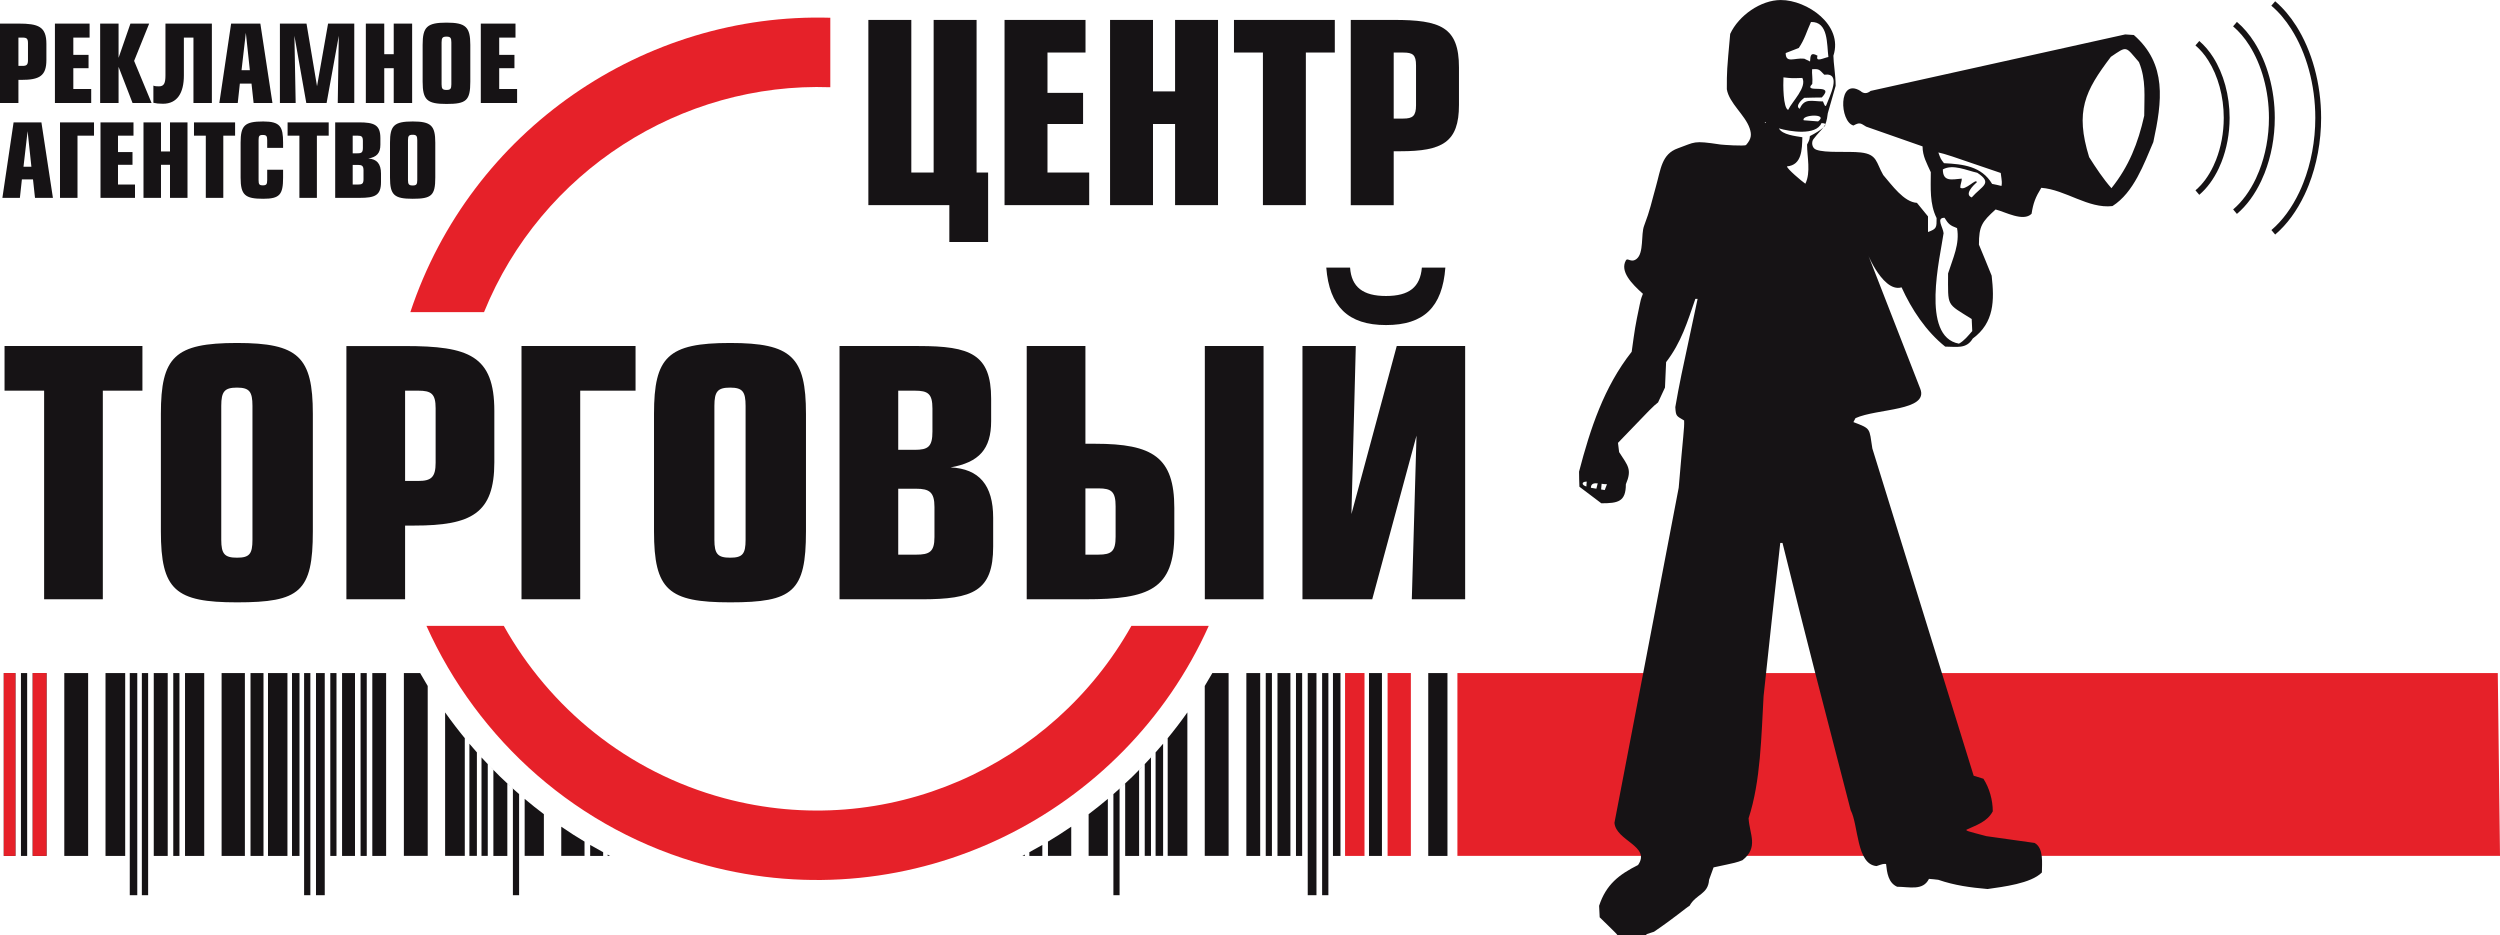 <?xml version="1.0" encoding="UTF-8"?> <svg xmlns="http://www.w3.org/2000/svg" width="131" height="49" viewBox="0 0 131 49" fill="none"> <g clip-path="url(#clip0_6_66)"> <path fill-rule="evenodd" clip-rule="evenodd" d="M0.965 1.97H1.18C1.395 1.97 1.466 2.02 1.466 2.258V3.153C1.466 3.392 1.395 3.453 1.18 3.453H0.965V1.97ZM0.965 4.186H1.114C2.056 4.186 2.431 3.987 2.431 3.147V2.302C2.431 1.391 2.012 1.236 0.965 1.236H0V5.397H0.965V4.186ZM2.878 1.236V5.397H4.779V4.664H3.842V3.575H4.64V2.875H3.842V1.97H4.695V1.237H2.877L2.878 1.236ZM6.213 1.236H5.248V5.397H6.213V3.502L6.945 5.397H7.943L7.028 3.191L7.817 1.236H6.835L6.213 3.03V1.236ZM8.67 1.236V3.953C8.67 4.337 8.604 4.525 8.334 4.525C8.202 4.525 8.119 4.52 8.037 4.486V5.386C8.185 5.42 8.323 5.437 8.538 5.437C9.293 5.437 9.635 4.864 9.635 3.953V1.97H10.137V5.397H11.102V1.236H8.671H8.67ZM12.111 1.236L11.493 5.397H12.458L12.568 4.381H13.179L13.289 5.397H14.276L13.642 1.236H12.11H12.111ZM12.656 3.68L12.882 1.719L13.092 3.68H12.657H12.656ZM14.667 1.236V5.397H15.493L15.427 1.875L16.05 5.397H17.114L17.753 1.875L17.698 5.397H18.564V1.236H17.191L16.612 4.519L16.061 1.236H14.666H14.667ZM20.135 1.236H19.17V5.397H20.135V3.575H20.631V5.397H21.596V1.236H20.631V2.841H20.135V1.236ZM23.398 1.186C22.372 1.186 22.146 1.413 22.146 2.352V4.279C22.146 5.246 22.384 5.447 23.398 5.447C24.429 5.447 24.644 5.274 24.644 4.279V2.352C24.644 1.413 24.406 1.186 23.398 1.186ZM23.398 1.919C23.601 1.919 23.651 1.985 23.651 2.219V4.419C23.651 4.652 23.601 4.713 23.398 4.713C23.194 4.713 23.139 4.652 23.139 4.419V2.219C23.139 1.98 23.194 1.919 23.398 1.919ZM25.194 1.235V5.396H27.096V4.663H26.158V3.574H26.957V2.874H26.158V1.969H27.012V1.236H25.193L25.194 1.235Z" fill="#161315"></path> <path fill-rule="evenodd" clip-rule="evenodd" d="M0.712 6.412L0.125 10.368H1.042L1.147 9.401H1.729L1.834 10.368H2.773L2.17 6.412H0.714H0.712ZM1.231 8.736L1.446 6.872L1.645 8.736H1.231ZM3.144 6.412V10.368H4.061V7.109H4.926V6.412H3.145H3.144ZM5.266 6.412V10.368H7.074V9.67H6.183V8.635H6.943V7.97H6.183V7.109H6.995V6.412H5.266ZM8.436 6.412H7.519V10.368H8.436V8.635H8.908V10.368H9.825V6.412H8.908V7.938H8.436V6.412ZM10.165 6.412V7.109H10.784V10.368H11.701V7.109H12.319V6.412H10.166H10.165ZM14.834 7.748V7.473C14.834 6.634 14.682 6.365 13.792 6.365C12.818 6.365 12.608 6.576 12.608 7.473V9.306C12.608 10.225 12.843 10.416 13.792 10.416C14.657 10.416 14.834 10.199 14.834 9.306V8.894H14.001V9.438C14.001 9.66 13.954 9.712 13.77 9.712C13.587 9.712 13.55 9.659 13.55 9.438V7.347C13.55 7.124 13.587 7.072 13.77 7.072C13.954 7.072 14.001 7.125 14.001 7.347V7.748H14.834ZM15.07 6.412V7.109H15.688V10.368H16.605V7.109H17.224V6.412H15.071H15.07ZM17.564 10.368H18.843C19.65 10.368 19.964 10.241 19.964 9.543V9.095C19.964 8.583 19.744 8.329 19.298 8.308C19.744 8.229 19.932 8.022 19.932 7.584V7.236C19.932 6.539 19.607 6.412 18.8 6.412H17.564V10.368ZM18.481 8.641H18.759C18.969 8.641 19.048 8.694 19.048 8.926V9.396C19.048 9.628 18.969 9.67 18.759 9.67H18.481V8.641ZM18.481 7.109H18.738C18.948 7.109 19.015 7.156 19.015 7.388V7.748C19.015 7.985 18.947 8.033 18.738 8.033H18.481V7.109ZM21.625 6.365C20.651 6.365 20.436 6.582 20.436 7.473V9.306C20.436 10.225 20.661 10.416 21.625 10.416C22.605 10.416 22.809 10.251 22.809 9.306V7.473C22.809 6.581 22.584 6.365 21.625 6.365ZM21.625 7.062C21.818 7.062 21.865 7.125 21.865 7.348V9.439C21.865 9.661 21.818 9.719 21.625 9.719C21.431 9.719 21.378 9.66 21.378 9.439V7.348C21.378 7.12 21.43 7.062 21.625 7.062Z" fill="#161315"></path> <path fill-rule="evenodd" clip-rule="evenodd" d="M0.238 18.132V20.471H2.312V31.403H5.388V20.471H7.463V18.132H0.238ZM12.42 17.972C9.15 17.972 8.43 18.699 8.43 21.692V27.84C8.43 30.922 9.186 31.563 12.42 31.563C15.707 31.563 16.393 31.012 16.393 27.84V21.692C16.393 18.698 15.637 17.972 12.42 17.972ZM12.42 20.311C13.07 20.311 13.229 20.524 13.229 21.268V28.284C13.229 29.029 13.071 29.223 12.42 29.223C11.77 29.223 11.594 29.029 11.594 28.284V21.268C11.594 20.507 11.77 20.311 12.42 20.311ZM21.227 20.471H21.913C22.599 20.471 22.827 20.631 22.827 21.392V24.245C22.827 25.006 22.599 25.202 21.913 25.202H21.227V20.471ZM21.227 27.54H21.702C24.708 27.54 25.903 26.902 25.903 24.227V21.535C25.903 18.629 24.567 18.133 21.227 18.133H18.151V31.403H21.227V27.54ZM27.327 18.132V31.402H30.403V20.47H33.303V18.131H27.327V18.132ZM38.26 17.972C34.99 17.972 34.27 18.699 34.27 21.692V27.84C34.27 30.922 35.026 31.563 38.26 31.563C41.547 31.563 42.233 31.012 42.233 27.84V21.692C42.233 18.698 41.477 17.972 38.26 17.972ZM38.26 20.311C38.91 20.311 39.069 20.524 39.069 21.268V28.284C39.069 29.029 38.911 29.223 38.26 29.223C37.61 29.223 37.434 29.029 37.434 28.284V21.268C37.434 20.507 37.61 20.311 38.26 20.311ZM43.991 31.403H48.28C50.987 31.403 52.042 30.978 52.042 28.639V27.133C52.042 25.414 51.303 24.564 49.809 24.492C51.303 24.226 51.936 23.536 51.936 22.065V20.896C51.936 18.558 50.846 18.132 48.139 18.132H43.991V31.402V31.403ZM47.067 25.609H47.999C48.702 25.609 48.966 25.786 48.966 26.567V28.143C48.966 28.922 48.702 29.064 47.999 29.064H47.067V25.609ZM47.067 20.471H47.928C48.631 20.471 48.86 20.631 48.86 21.41V22.615C48.86 23.412 48.631 23.571 47.928 23.571H47.067V20.471ZM56.876 25.591H57.562C58.247 25.591 58.458 25.768 58.458 26.53V28.125C58.458 28.886 58.247 29.063 57.562 29.063H56.876V25.591ZM56.876 18.132H53.8V31.402H56.876C60.215 31.402 61.534 30.888 61.534 27.982V26.619C61.534 23.961 60.409 23.253 57.385 23.253H56.876V18.132ZM66.21 18.132H63.133V31.402H66.21V18.132ZM68.249 18.132V31.402H71.905L74.225 22.827L73.979 31.402H76.774V18.132H73.189L70.815 26.937L71.044 18.132H68.249ZM69.497 14.021C69.655 16.059 70.639 17.033 72.626 17.033C74.612 17.033 75.579 16.095 75.737 14.021H74.506C74.418 15.049 73.838 15.51 72.625 15.51C71.43 15.51 70.814 15.049 70.744 14.021H69.496H69.497Z" fill="#161315"></path> <path fill-rule="evenodd" clip-rule="evenodd" d="M47.752 1.043H45.502V10.749H49.745V12.682H51.777V9.039H51.173V1.043H48.923V9.039H47.753V1.043H47.752ZM52.638 1.043V10.749H57.074V9.039H54.888V6.499H56.753V4.866H54.888V2.754H56.881V1.043H52.638ZM60.417 1.043H58.167V10.749H60.417V6.499H61.574V10.749H63.824V1.043H61.574V4.788H60.417V1.043ZM64.66 1.043V2.754H66.177V10.749H68.427V2.754H69.944V1.043H64.66ZM73.03 2.754H73.531C74.032 2.754 74.2 2.871 74.2 3.428V5.514C74.2 6.071 74.032 6.213 73.531 6.213H73.03V2.753V2.754ZM73.03 7.925H73.377C75.576 7.925 76.45 7.458 76.45 5.502V3.532C76.45 1.407 75.473 1.044 73.03 1.044H70.78V10.751H73.03V7.925Z" fill="#161315"></path> <path fill-rule="evenodd" clip-rule="evenodd" d="M43.508 0.93C33.767 0.641 24.674 6.802 21.502 16.356H25.363C28.36 8.968 35.695 4.294 43.508 4.571V0.931V0.93ZM22.345 32.794C25.03 38.76 30.25 43.522 37.012 45.342C47.79 48.243 58.898 42.707 63.339 32.794H59.286C55.163 40.161 46.434 44.111 37.95 41.827C32.855 40.455 28.803 37.092 26.398 32.794H22.345Z" fill="#E62129"></path> <path fill-rule="evenodd" clip-rule="evenodd" d="M76.368 35.267H130.884L131 44.849H76.368V35.267Z" fill="#E62129"></path> <path fill-rule="evenodd" clip-rule="evenodd" d="M86.258 49C86.258 48.951 86.258 48.951 86.67 48.823C87.788 48.063 88.329 47.58 88.534 47.462C88.878 46.841 89.506 46.87 89.555 46.102C89.634 45.885 89.712 45.668 89.791 45.451C90.998 45.195 90.998 45.195 91.302 45.076C92.166 44.405 91.675 43.724 91.626 42.877C92.264 40.934 92.293 38.538 92.412 36.477C92.696 33.805 92.99 31.132 93.285 28.45C93.325 28.45 93.363 28.45 93.403 28.45C94.551 33.114 95.768 37.799 96.975 42.453C97.388 43.232 97.27 45.293 98.33 45.382C98.683 45.263 98.683 45.263 98.83 45.273C98.879 45.737 98.948 46.259 99.409 46.466C100.047 46.466 100.763 46.693 101.078 46.053C101.235 46.063 101.402 46.082 101.568 46.102C102.432 46.398 103.246 46.506 104.149 46.585C104.964 46.466 106.416 46.299 106.995 45.718C106.995 45.235 107.103 44.445 106.612 44.17C105.777 44.051 104.934 43.933 104.089 43.815C103.038 43.538 103.038 43.538 103.038 43.479C103.568 43.232 104.128 43.065 104.422 42.512C104.422 41.931 104.246 41.29 103.931 40.806C103.764 40.757 103.598 40.708 103.42 40.648C101.654 34.939 99.887 29.219 98.111 23.499C97.944 22.424 98.052 22.474 97.119 22.118C97.149 22.05 97.187 21.98 97.227 21.911C98.356 21.398 101.078 21.54 100.623 20.373L97.964 13.548C97.626 12.68 98.563 15.383 99.642 15.057C100.172 16.221 100.928 17.365 101.929 18.163C102.527 18.163 103.037 18.302 103.372 17.74C104.501 16.911 104.51 15.738 104.363 14.446C104.147 13.904 103.921 13.361 103.696 12.819C103.696 11.843 103.853 11.626 104.569 10.976C105.079 11.104 106.022 11.636 106.454 11.202C106.543 10.63 106.66 10.335 106.964 9.841C108.24 9.94 109.418 10.946 110.694 10.798C111.813 10.087 112.343 8.588 112.834 7.445C113.295 5.305 113.56 3.362 111.813 1.834C111.665 1.823 111.518 1.814 111.361 1.804C106.916 2.79 102.469 3.777 98.023 4.763C97.829 4.917 97.653 4.917 97.483 4.763C96.305 4.052 96.394 6.38 97.12 6.577C97.453 6.399 97.483 6.449 97.788 6.636C98.769 6.981 99.751 7.326 100.742 7.671C100.742 8.184 100.967 8.559 101.174 9.022C101.174 9.861 101.105 10.67 101.478 11.428C101.478 11.922 101.488 11.99 101.027 12.158C101.027 11.892 101.027 11.616 101.027 11.34C100.84 11.104 100.644 10.867 100.448 10.63C99.761 10.59 99.133 9.693 98.681 9.171C98.301 8.513 98.379 8.087 97.505 7.989C96.823 7.913 95.66 8.033 95.163 7.841C94.936 7.754 94.913 7.439 95.02 7.297C95.529 6.626 95.677 6.755 95.776 5.937C95.914 5.464 96.051 4.981 96.188 4.497C96.188 3.946 96.07 3.284 96.07 2.92C96.6 1.301 94.685 0.001 93.315 0.001C92.265 0.001 91.106 0.814 90.662 1.776C90.486 3.709 90.486 3.709 90.486 4.676C90.604 5.405 91.449 6.027 91.683 6.726C91.795 7.06 91.772 7.282 91.494 7.597C91.43 7.67 90.254 7.588 90.154 7.573C88.693 7.352 88.852 7.441 87.92 7.772C87.065 8.076 87.029 8.859 86.768 9.781C86.52 10.658 86.482 10.958 86.149 11.836C85.981 12.278 86.146 13.248 85.764 13.561C85.466 13.803 85.291 13.475 85.194 13.65C84.878 14.219 85.494 14.865 86.089 15.395C85.977 15.671 85.965 15.754 85.922 15.957C85.669 17.168 85.676 17.171 85.5 18.433C84.048 20.276 83.33 22.466 82.742 24.715C82.742 24.97 82.751 25.238 82.761 25.504C83.144 25.789 83.526 26.076 83.909 26.372C84.782 26.372 85.195 26.293 85.195 25.376C85.528 24.587 85.303 24.409 84.842 23.69C84.822 23.532 84.802 23.374 84.782 23.206C86.598 21.314 86.598 21.314 86.883 21.086C87.001 20.829 87.118 20.573 87.245 20.307C87.265 19.864 87.285 19.42 87.304 18.976C88.099 17.94 88.414 16.886 88.836 15.662C88.876 15.662 88.914 15.662 88.954 15.662C88.022 20.001 88.022 20.001 87.786 21.333C87.816 21.816 87.835 21.787 88.248 22.033C88.267 22.478 88.199 22.723 87.964 25.554C86.845 31.402 85.726 37.26 84.597 43.116C84.675 44.063 86.521 44.339 85.834 45.326C84.833 45.828 84.156 46.352 83.793 47.465C83.803 47.663 83.812 47.859 83.823 48.066C83.941 48.194 84.755 48.954 84.755 49.003C85.255 49.003 85.756 49.003 86.257 49.003L86.258 49ZM83.721 25.326L83.65 25.608C83.554 25.593 83.457 25.576 83.363 25.56C83.363 25.34 83.522 25.31 83.721 25.326ZM83.898 25.648L83.925 25.35C84.023 25.363 84.12 25.376 84.206 25.373C84.166 25.481 84.127 25.58 84.088 25.679C84.023 25.669 83.96 25.658 83.897 25.648H83.898ZM94.846 3.225C94.865 2.899 94.886 2.722 95.238 2.919C95.12 3.283 95.543 3.038 95.808 2.987C95.719 2.327 95.817 1.123 94.895 1.153C94.668 1.646 94.571 2.051 94.257 2.513C94.032 2.602 93.805 2.691 93.57 2.78C93.57 3.342 94.041 3.016 94.542 3.075C94.64 3.125 94.739 3.174 94.847 3.223L94.846 3.225ZM110.639 9.862C111.561 8.708 112.033 7.505 112.357 6.065C112.357 5.059 112.465 4.181 112.082 3.255C111.355 2.416 111.483 2.386 110.609 2.978C109.246 4.777 108.728 5.825 109.471 8.234C109.834 8.806 110.198 9.358 110.639 9.861V9.862ZM94.307 5.7C94.552 5.119 94.945 5.315 95.523 5.315C95.621 5.552 95.621 5.552 95.68 5.552C95.867 5.049 96.534 3.787 95.592 3.915C95.327 3.649 95.336 3.6 94.954 3.629C94.934 3.885 94.993 4.073 94.963 4.398C94.423 4.941 96.219 4.309 95.463 5.108C95.159 5.108 94.855 5.118 94.541 5.127C94.414 5.216 94.041 5.57 94.306 5.699L94.307 5.7ZM93.698 5.76C93.915 5.306 94.69 4.586 94.444 4.084C93.885 4.103 93.885 4.103 93.453 4.054C93.433 4.439 93.433 5.651 93.698 5.76ZM95.269 6.362C95.847 5.928 94.366 6.006 94.513 6.302C94.758 6.322 95.013 6.342 95.269 6.362ZM92.501 6.451C92.51 6.441 92.52 6.431 92.531 6.421C92.52 6.411 92.511 6.402 92.501 6.391C92.491 6.401 92.482 6.411 92.472 6.421C92.482 6.431 92.491 6.441 92.501 6.451ZM94.601 9.626C94.896 9.035 94.69 8.206 94.69 7.575C94.817 7.328 94.817 7.328 94.837 7.132C94.876 7.121 96.133 6.451 95.445 6.451C95.161 7.121 93.777 6.895 93.216 6.727C93.384 7.062 94.09 7.132 94.443 7.191C94.424 7.832 94.424 8.65 93.638 8.719C93.638 8.847 94.414 9.498 94.6 9.626H94.601ZM104.878 9.745C104.907 9.568 104.907 9.568 104.839 9.064C101.992 8.088 101.992 8.088 101.57 7.989C101.688 8.324 101.688 8.324 101.864 8.551C102.865 8.601 103.837 8.709 104.386 9.636C104.543 9.665 104.71 9.704 104.878 9.744V9.745ZM103.317 10.346C103.857 9.735 104.446 9.607 103.611 9.054C103.062 8.935 102.335 8.581 101.805 8.877C101.805 9.548 102.286 9.4 102.797 9.36C102.807 9.498 102.718 9.656 102.718 9.833C102.974 10.031 103.582 9.291 103.582 9.557C103.396 9.714 102.915 10.187 103.318 10.346H103.317ZM102.649 18.008C102.933 17.85 103.13 17.593 103.346 17.348C103.337 17.141 103.327 16.933 103.317 16.716C101.971 15.868 102.079 16.105 102.079 14.329C102.334 13.521 102.698 12.791 102.55 11.953C102.186 11.815 102.099 11.747 101.893 11.411C101.431 11.411 101.815 11.904 101.844 12.22C101.668 13.462 100.627 17.643 102.649 18.008ZM83.127 25.492C83.127 25.414 83.137 25.325 83.146 25.236C82.852 25.236 82.871 25.423 83.127 25.492Z" fill="#161315"></path> <path d="M115.04 2.379L115.144 2.263L115.241 2.147C115.377 2.262 115.506 2.394 115.631 2.539C115.754 2.684 115.869 2.84 115.973 3.005C116.512 3.856 116.832 4.994 116.832 6.178C116.832 7 116.678 7.8 116.404 8.495C116.36 8.607 116.312 8.717 116.261 8.827C115.996 9.386 115.649 9.863 115.241 10.209L115.043 9.973C115.419 9.655 115.739 9.215 115.983 8.696C116.03 8.597 116.076 8.492 116.119 8.382C116.379 7.72 116.525 6.96 116.525 6.177C116.525 5.052 116.223 3.972 115.714 3.17C115.614 3.012 115.51 2.868 115.398 2.738C115.287 2.608 115.169 2.489 115.043 2.381L115.04 2.378V2.379ZM119.017 0.298L119.12 0.181L119.218 0.066C119.423 0.24 119.62 0.437 119.807 0.656C119.993 0.875 120.165 1.11 120.324 1.361C121.142 2.651 121.627 4.38 121.627 6.178C121.627 7.426 121.394 8.641 120.977 9.698C120.91 9.868 120.838 10.036 120.759 10.202C120.359 11.047 119.835 11.768 119.219 12.29L119.021 12.055C119.605 11.56 120.102 10.875 120.483 10.071C120.557 9.916 120.627 9.753 120.693 9.584C121.096 8.563 121.322 7.387 121.322 6.178C121.322 4.439 120.854 2.769 120.066 1.528C119.913 1.285 119.748 1.061 119.575 0.857C119.403 0.654 119.218 0.468 119.021 0.302L119.018 0.299L119.017 0.298ZM117.014 1.379L117.117 1.262L117.214 1.147C117.383 1.29 117.546 1.454 117.7 1.634C117.854 1.814 117.997 2.009 118.126 2.213C118.799 3.275 119.199 4.698 119.199 6.177C119.199 7.204 119.007 8.202 118.664 9.073C118.609 9.212 118.549 9.35 118.485 9.487C118.155 10.184 117.724 10.778 117.214 11.209L117.017 10.974C117.492 10.57 117.897 10.013 118.208 9.357C118.268 9.231 118.325 9.098 118.379 8.96C118.707 8.126 118.893 7.165 118.893 6.178C118.893 4.757 118.51 3.395 117.867 2.381C117.742 2.183 117.609 2 117.468 1.836C117.327 1.671 117.177 1.519 117.018 1.384L117.015 1.381L117.014 1.379Z" fill="#161315"></path> <path fill-rule="evenodd" clip-rule="evenodd" d="M0.199 35.267H0.807V44.85H0.199V35.267ZM1.098 35.267H1.423V44.85H1.098V35.267ZM1.714 35.267H2.437V44.85H1.714V35.267ZM3.369 35.267H4.618V44.85H3.369V35.267ZM5.529 35.267H6.56V44.85H5.529V35.267ZM6.8 35.267H7.193V46.908H6.8V35.267ZM7.433 35.267H7.762V46.908H7.433V35.267ZM8.057 35.267H8.788V44.85H8.057V35.267ZM9.079 35.267H9.403V44.85H9.079V35.267ZM9.695 35.267H10.701V44.85H9.695V35.267ZM11.612 35.267H12.832V44.85H11.612V35.267ZM13.127 35.267H13.807V44.85H13.127V35.267ZM14.043 35.267H15.062V44.85H14.043V35.267ZM15.301 35.267H15.694V44.85H15.301V35.267ZM15.935 35.267H16.263V46.908H15.935V35.267ZM16.558 35.267H17.017V46.908H16.558V35.267ZM17.308 35.267H17.632V44.85H17.308V35.267ZM17.924 35.267H18.602V44.85H17.924V35.267ZM18.894 35.267H19.218V44.85H18.894V35.267ZM19.509 35.267H20.233V44.85H19.509V35.267ZM21.164 35.267H22.014C22.143 35.496 22.276 35.722 22.412 35.945V44.849H21.163V35.266L21.164 35.267ZM23.324 37.33C23.671 37.821 24.037 38.297 24.418 38.758C24.397 38.733 24.376 38.708 24.355 38.683V44.849H23.324V37.33ZM24.423 38.764C24.435 38.78 24.447 38.795 24.46 38.809C24.448 38.794 24.435 38.779 24.423 38.764ZM24.498 38.855C24.5 38.858 24.503 38.861 24.505 38.863L24.498 38.855ZM24.596 38.97C24.725 39.124 24.857 39.275 24.989 39.425V44.849H24.596V38.97ZM25.069 39.513C25.071 39.515 25.074 39.518 25.076 39.521L25.069 39.513ZM25.098 39.546C25.262 39.728 25.43 39.908 25.6 40.085C25.586 40.071 25.572 40.056 25.559 40.042V44.849H25.231V39.691C25.187 39.643 25.143 39.595 25.099 39.546H25.098ZM25.618 40.105C26.002 40.505 26.401 40.893 26.811 41.267C26.735 41.198 26.659 41.127 26.584 41.058V44.85H25.853V40.347C25.774 40.267 25.695 40.186 25.618 40.105ZM26.817 41.271C26.944 41.385 27.071 41.499 27.201 41.611V46.908H26.876V41.324C26.876 41.297 26.838 41.289 26.817 41.271ZM27.492 41.86C27.82 42.137 28.155 42.405 28.499 42.663V44.849H27.492V41.86ZM29.41 43.319C29.825 43.604 30.25 43.876 30.684 44.134C30.666 44.123 30.648 44.112 30.629 44.101V44.849H29.41V43.319ZM30.925 44.275C31.149 44.405 31.376 44.532 31.605 44.655V44.85H30.925V44.276V44.275ZM31.84 44.779C31.885 44.803 31.928 44.825 31.973 44.849H31.84V44.779Z" fill="#161315"></path> <path fill-rule="evenodd" clip-rule="evenodd" d="M75.847 35.267H74.84V44.85H75.847V35.267ZM72.414 35.267H71.735V44.85H72.414V35.267ZM70.241 35.267H69.847V44.85H70.241V35.267ZM69.607 35.267H69.279V46.908H69.607V35.267ZM68.983 35.267H68.525V46.908H68.983V35.267ZM68.233 35.267H67.909V44.85H68.233V35.267ZM67.618 35.267H66.94V44.85H67.618V35.267ZM66.649 35.267H66.325V44.85H66.649V35.267ZM66.034 35.267H65.309V44.85H66.034V35.267ZM64.379 35.267H63.528C63.398 35.496 63.266 35.722 63.129 35.945V44.849H64.379V35.266V35.267ZM62.218 37.33C61.872 37.821 61.506 38.297 61.125 38.758C61.145 38.733 61.167 38.708 61.187 38.683V44.849H62.218V37.33ZM61.12 38.764C61.108 38.78 61.094 38.795 61.082 38.809C61.094 38.794 61.108 38.779 61.12 38.764ZM61.045 38.855C61.043 38.858 61.039 38.861 61.038 38.863L61.045 38.855ZM60.947 38.97C60.817 39.124 60.686 39.275 60.553 39.425V44.849H60.947V38.97ZM60.474 39.513C60.472 39.515 60.469 39.518 60.467 39.521L60.474 39.513ZM60.444 39.546C60.28 39.728 60.113 39.908 59.943 40.085C59.956 40.071 59.971 40.056 59.984 40.042V44.849H60.312V39.691C60.356 39.643 60.4 39.595 60.443 39.546H60.444ZM59.925 40.105C59.541 40.505 59.142 40.893 58.731 41.267C58.808 41.198 58.883 41.127 58.959 41.058V44.85H59.689V40.347C59.769 40.267 59.847 40.186 59.925 40.105ZM58.725 41.271C58.599 41.385 58.472 41.499 58.342 41.611V46.908H58.666V41.324C58.666 41.297 58.705 41.289 58.725 41.271ZM58.051 41.86C57.723 42.137 57.388 42.405 57.044 42.663V44.849H58.051V41.86ZM56.133 43.319C55.717 43.604 55.292 43.876 54.858 44.134C54.877 44.123 54.895 44.112 54.913 44.101V44.849H56.133V43.319ZM54.618 44.275C54.394 44.405 54.168 44.532 53.938 44.655V44.85H54.618V44.276V44.275ZM53.704 44.779C53.659 44.803 53.615 44.825 53.57 44.849H53.704V44.779Z" fill="#161315"></path> <path fill-rule="evenodd" clip-rule="evenodd" d="M73.929 35.267H72.71V44.85H73.929V35.267ZM71.5 35.267H70.481V44.85H71.5V35.267Z" fill="#E62129"></path> <path fill-rule="evenodd" clip-rule="evenodd" d="M0.199 35.267H0.807V44.85H0.199V35.267ZM1.714 35.267H2.437V44.85H1.714V35.267Z" fill="#E62129"></path> </g> <defs> <clipPath id="clip0_6_66"> <rect width="131" height="49" fill="white"></rect> </clipPath> </defs> </svg> 